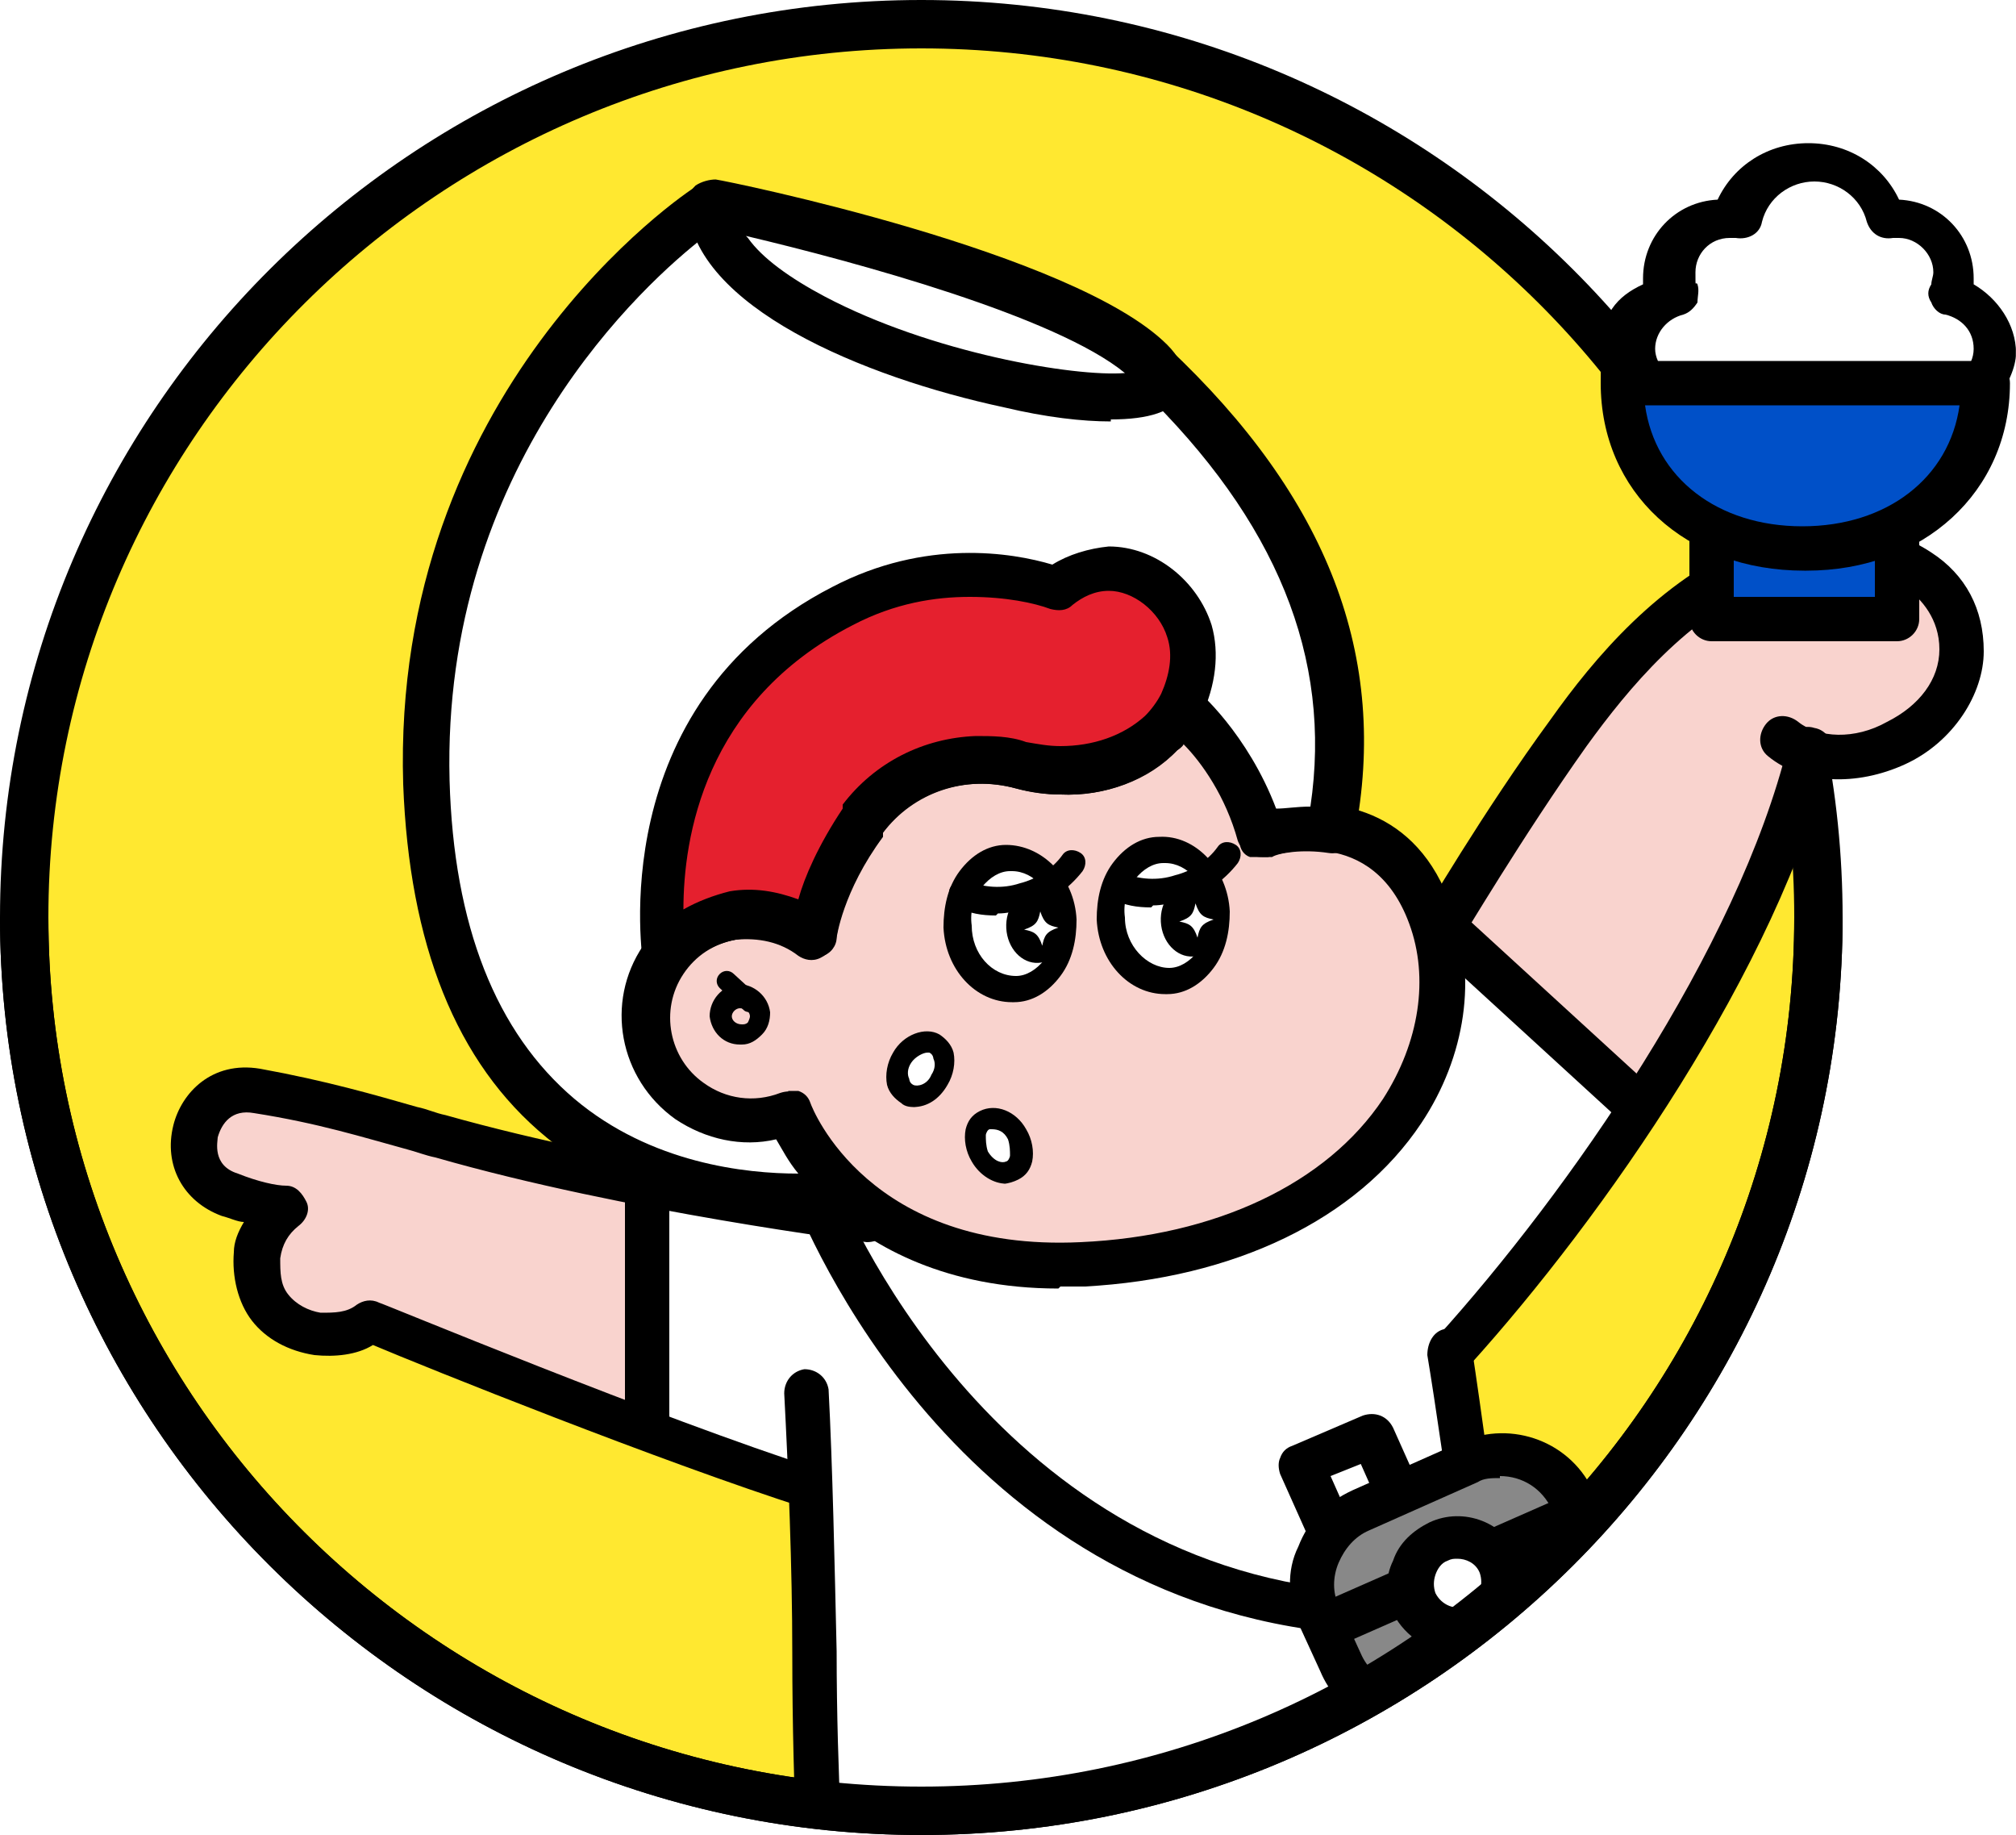 <?xml version="1.0" encoding="UTF-8"?>
<svg id="_レイヤー_1" data-name="レイヤー_1" xmlns="http://www.w3.org/2000/svg" xmlns:xlink="http://www.w3.org/1999/xlink" version="1.1" viewBox="0 0 100 91">
  <!-- Generator: Adobe Illustrator 29.2.1, SVG Export Plug-In . SVG Version: 2.1.0 Build 116)  -->
  <defs>
    <style>
      .st0 {
        fill: none;
      }

      .st1 {
        fill: url(#_10_dpi_40_3);
      }

      .st2 {
        fill: #0050c8;
      }

      .st3 {
        fill: #e5202e;
      }

      .st4 {
        fill: #fff;
      }

      .st5 {
        fill: #ffe830;
      }

      .st6 {
        fill: #2f53c7;
      }

      .st7 {
        fill: #f9d3ce;
      }

      .st8 {
        fill: #888;
      }

      .st9 {
        clip-path: url(#clippath);
      }
    </style>
    <clipPath id="clippath">
      <path class="st0" d="M99.2,40.7c-.5,5-9.8,14.8-11.3,19.3-6,17.4-22.6,29.8-42.1,29.8S1.2,70,1.2,45.5,21.2,1.2,45.7,1.2s46.9,1.6,49.4,4c3.9,3.8,4,5.6,4.9,10.5,0,0,0,16.9-.8,25Z"/>
    </clipPath>
    <pattern id="_10_dpi_40_3" data-name="10 dpi 40% 3" x="0" y="0" width="28.8" height="28.8" patternTransform="translate(-5409.9 -5496.4) scale(.3)" patternUnits="userSpaceOnUse" viewBox="0 0 28.8 28.8">
      <g>
        <rect class="st0" width="28.8" height="28.8"/>
        <g>
          <path class="st6" d="M28.8,31.7c1.6,0,2.9-1.3,2.9-2.9s-1.3-2.9-2.9-2.9-2.9,1.3-2.9,2.9,1.3,2.9,2.9,2.9Z"/>
          <path class="st6" d="M14.4,31.7c1.6,0,2.9-1.3,2.9-2.9s-1.3-2.9-2.9-2.9-2.9,1.3-2.9,2.9,1.3,2.9,2.9,2.9Z"/>
          <path class="st6" d="M28.8,17.3c1.6,0,2.9-1.3,2.9-2.9s-1.3-2.9-2.9-2.9-2.9,1.3-2.9,2.9,1.3,2.9,2.9,2.9Z"/>
          <path class="st6" d="M14.4,17.3c1.6,0,2.9-1.3,2.9-2.9s-1.3-2.9-2.9-2.9-2.9,1.3-2.9,2.9,1.3,2.9,2.9,2.9Z"/>
          <path class="st6" d="M7.2,24.5c1.6,0,2.9-1.3,2.9-2.9s-1.3-2.9-2.9-2.9-2.9,1.3-2.9,2.9,1.3,2.9,2.9,2.9Z"/>
          <path class="st6" d="M21.6,24.5c1.6,0,2.9-1.3,2.9-2.9s-1.3-2.9-2.9-2.9-2.9,1.3-2.9,2.9,1.3,2.9,2.9,2.9Z"/>
          <path class="st6" d="M7.2,10.1c1.6,0,2.9-1.3,2.9-2.9s-1.3-2.9-2.9-2.9-2.9,1.3-2.9,2.9,1.3,2.9,2.9,2.9Z"/>
          <path class="st6" d="M21.6,10.1c1.6,0,2.9-1.3,2.9-2.9s-1.3-2.9-2.9-2.9-2.9,1.3-2.9,2.9,1.3,2.9,2.9,2.9Z"/>
        </g>
        <g>
          <path class="st6" d="M0,31.7c1.6,0,2.9-1.3,2.9-2.9S1.6,25.9,0,25.9s-2.9,1.3-2.9,2.9S-1.6,31.7,0,31.7Z"/>
          <path class="st6" d="M0,17.3c1.6,0,2.9-1.3,2.9-2.9S1.6,11.5,0,11.5s-2.9,1.3-2.9,2.9S-1.6,17.3,0,17.3Z"/>
        </g>
        <g>
          <path class="st6" d="M28.8,2.9C30.4,2.9,31.7,1.6,31.7,0s-1.3-2.9-2.9-2.9S25.9-1.6,25.9,0s1.3,2.9,2.9,2.9Z"/>
          <path class="st6" d="M14.4,2.9C16,2.9,17.3,1.6,17.3,0s-1.3-2.9-2.9-2.9S11.5-1.6,11.5,0s1.3,2.9,2.9,2.9Z"/>
        </g>
        <path class="st6" d="M0,2.9C1.6,2.9,2.9,1.6,2.9,0S1.6-2.9,0-2.9-2.9-1.6-2.9,0-1.6,2.9,0,2.9Z"/>
      </g>
    </pattern>
  </defs>
  <g>
    <g>
      <ellipse class="st5" cx="45.7" cy="45.5" rx="44.5" ry="44.3"/>
      <path d="M45.7,91C20.5,91,0,70.6,0,45.5S20.5,0,45.7,0s45.7,20.4,45.7,45.5-20.5,45.5-45.7,45.5ZM45.7,2.4C21.9,2.4,2.4,21.7,2.4,45.5s19.4,43.1,43.3,43.1,43.3-19.3,43.3-43.1S69.6,2.4,45.7,2.4Z"/>
    </g>
    <g class="st9">
      <g>
        <g>
          <path class="st4" d="M32.4,58.1l-.5,13,7.6,2.6,20.4,2.3,11.6-7.7,1.1-2.2s8.4-10,8.5-10.7-9.2-9-9.2-9l-14.1,7.3-25.4,4.5Z"/>
          <path class="st4" d="M32.4,58.1l-.5,13,7.6,2.6,20.4,2.3,11.6-7.7,1.1-2.2s8.4-10,8.5-10.7-9.2-9-9.2-9l-14.1,7.3-25.4,4.5Z"/>
          <path class="st7" d="M32.1,71.1c-4.8-1.8-13.8-5.7-13.8-5.7-1.5,1.1-3.8.8-5-.6-1.1-1.5-.8-3.8.7-4.9-.7,0-1.6-.3-2.7-.7-3.1-1.1-1.9-5.7,1.3-5.1,4,.7,6.6,1.5,9.1,2.3,9.4,2.7,10.6,1.8,10.6,1.8l-.4,13Z"/>
          <g>
            <path class="st4" d="M73.1,88.9c-15.2,0-22-6.7-27.7,2.2s-12.6,14.6-13,14.9l14.9,12.4s25.5-17.1,25.8-29.5Z"/>
            <path d="M47.3,119.5c-.3,0-.5,0-.7-.3l-14.9-12.4c-.3-.2-.4-.5-.4-.9,0-.3.2-.6.4-.9.7-.6,10.6-11.3,12.8-14.7,4.1-6.4,9-5.4,15.7-4.2,3.6.7,7.8,1.5,13,1.5s.6.1.8.3c.2.2.3.5.3.8-.3,12.9-25.3,29.7-26.3,30.4-.2.1-.4.2-.6.2ZM34,105.9l13.3,11.1c3.9-2.7,23-16.5,24.6-27.1-4.9-.1-8.9-.9-12.2-1.5-6.5-1.2-10.1-1.9-13.4,3.2-2,3.1-9.6,11.4-12.3,14.2Z"/>
          </g>
          <g>
            <path class="st4" d="M73.1,88.9c-15.2,0-22-6.7-27.7,2.2s-12.6,14.6-13,14.9l14.9,12.4s25.5-17.1,25.8-29.5Z"/>
            <path d="M47.3,119.5c-.3,0-.5,0-.7-.3l-14.9-12.4c-.3-.2-.4-.5-.4-.9,0-.3.2-.6.4-.9.7-.6,10.6-11.3,12.8-14.7,4.1-6.4,9-5.4,15.7-4.2,3.6.7,7.8,1.5,13,1.5s.6.1.8.3c.2.2.3.5.3.8-.3,12.9-25.3,29.7-26.3,30.4-.2.1-.4.2-.6.2ZM34,105.9l13.3,11.1c3.9-2.7,23-16.5,24.6-27.1-4.9-.1-8.9-.9-12.2-1.5-6.5-1.2-10.1-1.9-13.4,3.2-2,3.1-9.6,11.4-12.3,14.2Z"/>
          </g>
          <g>
            <path class="st1" d="M73.1,88.9c-15.2,0-22-6.7-27.7,2.2s-12.6,14.6-13,14.9l14.9,12.4s25.5-17.1,25.8-29.5Z"/>
            <path d="M47.3,119.5c-.3,0-.5,0-.7-.3l-14.9-12.4c-.3-.2-.4-.5-.4-.9,0-.3.2-.6.4-.9.7-.6,10.6-11.3,12.8-14.7,4.1-6.4,9-5.4,15.7-4.2,3.6.7,7.8,1.5,13,1.5s.6.1.8.3c.2.2.3.5.3.8-.3,12.9-25.3,29.7-26.3,30.4-.2.1-.4.2-.6.2ZM34,105.9l13.3,11.1c3.9-2.7,23-16.5,24.6-27.1-4.9-.1-8.9-.9-12.2-1.5-6.5-1.2-10.1-1.9-13.4,3.2-2,3.1-9.6,11.4-12.3,14.2Z"/>
          </g>
          <g>
            <path d="M40.3,74.8c-.1,0-.2,0-.3,0-7.2-2.3-18.9-7-21.5-8.1-.8.5-1.9.6-2.9.5-1.3-.2-2.4-.8-3.1-1.7-.7-.9-1-2.2-.9-3.4,0-.5.2-1,.5-1.5-.3,0-.7-.2-1.1-.3-1.9-.7-2.9-2.5-2.4-4.5.4-1.6,1.9-3.2,4.3-2.8,3.3.6,5.7,1.3,7.8,1.9.5.1.9.3,1.4.4,9.2,2.6,21,4.1,21.1,4.1.6,0,1,.6,1,1.2,0,.6-.6,1-1.2,1-.1,0-12-1.5-21.4-4.2-.5-.1-1-.3-1.4-.4-2.2-.6-4.4-1.3-7.6-1.8-1.1-.2-1.6.5-1.8,1.2,0,.2-.3,1.4,1,1.8,1,.4,1.9.6,2.4.6.5,0,.8.4,1,.8s0,.9-.4,1.2c-.5.4-.8.9-.9,1.6,0,.7,0,1.3.4,1.8.4.5,1,.8,1.6.9.7,0,1.3,0,1.8-.4.3-.2.7-.3,1.1-.1.1,0,13.8,5.7,21.9,8.3.6.2.9.8.7,1.4-.1.5-.6.8-1.1.8Z"/>
            <path class="st4" d="M39.9,69.1c.4,7,.4,17.2.6,22,9.3,2.9,20.1-1.6,32.6-2.1,0,0-.3-15.9-1.2-21.8"/>
            <g>
              <path class="st4" d="M39.9,69.1c.4,7,.4,17.2.6,22,12.1,4.4,19.3-3.1,34.4-1.8,0,0-2.2-16.1-3-22.1"/>
              <path d="M48.3,93.5c-2.5,0-5.2-.4-8.1-1.4-.4-.2-.7-.5-.7-1-.1-2.2-.2-5.5-.2-9.1,0-4.3-.2-9.1-.4-12.9,0-.6.4-1.1,1-1.2.6,0,1.1.4,1.2,1,.2,3.8.3,8.7.4,13,0,3.1.1,6.1.2,8.2,6,2,10.8.9,16.3-.4,4.4-1,9.4-2.2,15.7-1.8-.5-4-2.1-15.9-2.9-20.7,0-.6.3-1.2.9-1.3.6,0,1.2.3,1.3.9.9,5.9,3,22,3,22.1,0,.3,0,.7-.3.9-.2.2-.6.4-.9.3-6.6-.6-11.6.6-16.4,1.7-3.4.8-6.6,1.5-10.2,1.5Z"/>
            </g>
          </g>
          <path d="M65.1,80.8c0,0-.1,0-.2,0-18.5-2.7-25.4-21-25.7-21.8-.2-.6,0-1.2.7-1.4.6-.2,1.2,0,1.4.7,0,.2,6.8,17.9,24,20.4.6,0,1,.6.9,1.3,0,.6-.6.9-1.1.9Z"/>
          <g>
            <g>
              <polygon class="st4" points="68 71.1 64.5 72.7 66.2 76.5 69.7 75 68 71.1"/>
              <path d="M66.2,77.6c-.4,0-.8-.2-1-.7l-1.7-3.8c-.1-.3-.1-.6,0-.8.1-.3.3-.5.6-.6l3.5-1.5c.6-.2,1.2,0,1.5.6l1.7,3.8c.1.3.1.6,0,.8-.1.3-.3.5-.6.6l-3.5,1.5c-.1,0-.3,0-.4,0ZM66,73.2l.8,1.8,1.5-.6-.8-1.8-1.5.6Z"/>
            </g>
            <g>
              <path class="st8" d="M77.1,82.2l-5.4,2.4c-2,.9-4.3,0-5.2-2l-1.1-2.4c-.9-2,0-4.3,2-5.2l5.4-2.4c2-.9,4.3,0,5.2,2l1.1,2.4c.9,2,0,4.3-2,5.2Z"/>
              <path d="M70.1,85.9c-1.9,0-3.8-1.1-4.6-3l-1.1-2.4c-.5-1.2-.6-2.6,0-3.8.5-1.3,1.4-2.2,2.7-2.8l5.4-2.4c2.5-1.1,5.5,0,6.6,2.6l1.1,2.4c.5,1.2.6,2.6,0,3.8-.5,1.3-1.4,2.2-2.7,2.8l-5.4,2.4c-.7.3-1.3.4-2,.4ZM74.4,73.3c-.4,0-.8,0-1.1.2l-5.4,2.4c-.7.3-1.2.9-1.5,1.6-.3.7-.3,1.5,0,2.1l1.1,2.4c.6,1.4,2.3,2.1,3.7,1.4l5.4-2.4c.7-.3,1.2-.9,1.5-1.6.3-.7.3-1.5,0-2.1l-1.1-2.4c-.5-1.1-1.5-1.7-2.6-1.7Z"/>
            </g>
            <path d="M65.7,81.8c-.4,0-.8-.2-1-.7-.2-.6,0-1.2.6-1.5l12.5-5.5c.6-.2,1.2,0,1.5.6.2.6,0,1.2-.6,1.5l-12.5,5.5c-.1,0-.3,0-.4,0Z"/>
            <g>
              <ellipse class="st4" cx="72.3" cy="78.5" rx="2.3" ry="2.3"/>
              <path d="M72.3,82c-1.3,0-2.6-.8-3.2-2-.4-.8-.4-1.8,0-2.6.3-.9,1-1.5,1.8-1.9,1.7-.8,3.8,0,4.5,1.8.4.8.4,1.8,0,2.6-.3.9-1,1.5-1.8,1.9-.4.2-.9.3-1.4.3ZM72.3,77.3c-.2,0-.3,0-.5.1-.3.1-.5.4-.6.7-.1.3-.1.6,0,.9.3.6,1,.9,1.6.6.3-.1.5-.4.6-.7.1-.3.1-.6,0-.9-.2-.5-.7-.7-1.1-.7Z"/>
            </g>
          </g>
          <path d="M32.1,71.4c-.6,0-1.1-.5-1.1-1.1v-11.4c0-.6.5-1.1,1.1-1.1s1.1.5,1.1,1.1v11.4c0,.6-.5,1.1-1.1,1.1Z"/>
          <path class="st7" d="M81.6,55c4.2-6.4,6.8-11.1,8.2-17.9,0,0,6.5,1.1,7.1-4s-5.2-6.9-9.7-5.3-6.4,4.3-8.9,7.8c-3.3,4.6-6,9.1-6.2,10.4l9.6,9Z"/>
          <g>
            <path d="M71.5,47.1c-.2,0-.4,0-.6-.1-.5-.3-.7-1-.4-1.5,0,0,3.1-5.3,6.4-9.8,2.2-3.1,5.4-6.9,9.9-8.8,3.1-1.3,6.6-1.1,9,.5,1.7,1.1,2.6,2.8,2.6,4.9s-1.5,4.5-3.9,5.6c-2.4,1.1-5.1,1-6.8-.4-.5-.4-.5-1.1-.1-1.6s1.1-.5,1.6-.1c1,.8,2.8.9,4.4,0,1.6-.8,2.6-2.1,2.6-3.6s-.9-2.5-1.6-3c-1.8-1.2-4.5-1.3-6.9-.3-4,1.7-6.9,5.2-9,8.1-3.2,4.5-6.2,9.6-6.3,9.7-.2.4-.6.6-1,.6Z"/>
            <path d="M72,68.2c-.3,0-.5,0-.7-.3-.5-.4-.5-1.1,0-1.6,6.5-7.2,14.9-19.2,17.4-29.4.1-.6.7-1,1.3-.8.6.1,1,.7.8,1.3-2.6,10.6-11.3,23-17.9,30.3-.2.2-.5.4-.8.4Z"/>
          </g>
          <path d="M81,55.8c-.3,0-.5,0-.7-.3l-9.5-8.7c-.5-.4-.5-1.1,0-1.6.4-.5,1.1-.5,1.6,0l9.5,8.7c.5.4.5,1.1,0,1.6-.2.2-.5.4-.8.4Z"/>
          <g>
            <g>
              <g>
                <path class="st7" d="M58.6,35c-.3.5-.6.9-1,1.3-1.3,1.3-3.1,1.9-5,1.9-.7,0-1.3-.1-1.9-.3-2.9-.8-6.1.2-7.9,2.7,0,0,0,.1-.1.2-2.1,3-2.4,5.5-2.4,5.5-2.3-1.8-5.7-1.2-7.4,1.2-1.5,2.3-1,5.4,1.3,7,1.5,1.1,3.3,1.2,4.9.6,0,0,3,8.2,14.5,7.6,14-.7,19.8-10.3,17.2-17.3-2.2-6.1-8.3-4-8.3-4-1.1-4-4-6.4-4-6.4Z"/>
                <path d="M52.5,63.9c-5.6,0-9.2-2.1-11.2-3.9-1.4-1.3-2.3-2.6-2.8-3.5-1.7.4-3.5,0-5-1-2.7-1.9-3.4-5.8-1.5-8.5,1-1.4,2.4-2.4,4.2-2.7,1.2-.2,2.3,0,3.4.4.3-1.1,1-2.7,2.2-4.5v-.2c2.2-2.8,5.7-4,9.2-3.1.6.1,1.1.2,1.7.2,1.6,0,3.2-.5,4.2-1.5.3-.3.6-.7.8-1.1.2-.3.4-.5.8-.6.3,0,.7,0,.9.2.1,0,2.7,2.2,4,5.9,2.7-.5,6.9,0,8.6,5,1.3,3.4.7,7.4-1.5,10.7-3.2,4.8-9.3,7.7-16.7,8.1-.4,0-.8,0-1.2,0ZM39.1,54.1c.2,0,.3,0,.5,0,.3.1.5.3.6.6.1.3,2.9,7.4,13.4,6.9,6.7-.3,12.2-2.9,15-7.1,1.8-2.8,2.3-6,1.3-8.7-1.8-4.9-6.4-3.5-7-3.3-.3,0-.6,0-.9,0-.3-.1-.5-.4-.5-.7-.6-2.3-1.9-4-2.7-5-.1.1-.2.3-.4.4-1.4,1.5-3.6,2.3-5.8,2.2-.7,0-1.4-.1-2.2-.3-2.6-.7-5.2.2-6.7,2.3v.2c-2,2.7-2.3,5-2.3,5,0,.4-.3.7-.7.9-.4.2-.8.1-1.1-.1-.9-.7-2-.9-3.1-.8-1.1.2-2.1.8-2.7,1.7-1.2,1.8-.8,4.3,1,5.5,1.1.8,2.6,1,3.9.5.1,0,.3,0,.4,0Z"/>
              </g>
              <g>
                <ellipse class="st4" cx="45.7" cy="53" rx="1.4" ry="1.1" transform="translate(-23.2 65.5) rotate(-59.5)"/>
                <path d="M45.4,54.9c-.2,0-.5,0-.7-.2-.3-.2-.6-.5-.7-.9-.1-.5,0-1.1.3-1.6.5-.9,1.6-1.3,2.3-.9.3.2.6.5.7.9.1.5,0,1.1-.3,1.6h0c-.4.7-1,1.1-1.7,1.1ZM46,52.2c-.2,0-.6.2-.8.5-.2.3-.2.6-.1.8,0,0,0,.2.2.3.2.1.7,0,.9-.5.2-.3.2-.6.1-.8,0,0,0-.2-.2-.3,0,0-.1,0-.2,0ZM46.6,53.6h0,0Z"/>
              </g>
              <g>
                <ellipse class="st4" cx="49.6" cy="56.8" rx="1.1" ry="1.4" transform="translate(-22 33.1) rotate(-30.5)"/>
                <path d="M49.9,58.7c-.6,0-1.3-.4-1.7-1.1-.3-.5-.4-1.1-.3-1.6.1-.4.3-.7.7-.9.8-.4,1.8,0,2.3.9.3.5.4,1.1.3,1.6-.1.4-.3.7-.7.9-.2.1-.5.2-.7.2ZM49.3,56c0,0-.1,0-.2,0-.1,0-.2.2-.2.3,0,.2,0,.5.1.8.3.5.7.6.9.5.1,0,.2-.2.2-.3,0-.2,0-.5-.1-.8-.2-.4-.5-.5-.8-.5Z"/>
              </g>
              <path d="M36.7,51.8c-.8,0-1.4-.6-1.5-1.4,0,0,0,0,0,0,0-.8.6-1.5,1.4-1.6.8,0,1.5.6,1.6,1.4,0,.4-.1.8-.4,1.1-.3.3-.6.5-1,.5,0,0,0,0,0,0ZM36.3,50.4c0,.2.2.4.5.4.1,0,.2,0,.3-.1,0,0,.1-.2.1-.3,0-.2-.2-.4-.5-.4-.2,0-.4.2-.4.4h0Z"/>
              <path d="M37.3,50.2c-.1,0-.3,0-.4-.1l-1.2-1.1c-.2-.2-.2-.5,0-.7.2-.2.5-.2.7,0l1.2,1.1c.2.2.2.5,0,.7-.1.1-.2.2-.4.2Z"/>
            </g>
            <g>
              <g>
                <ellipse class="st4" cx="50.1" cy="45.8" rx="2.7" ry="3.3" transform="translate(-2.4 2.8) rotate(-3.1)"/>
                <path d="M50.2,49.7c-1.8,0-3.3-1.6-3.4-3.7,0-1,.2-2,.8-2.8.6-.8,1.4-1.3,2.3-1.3,1.8,0,3.4,1.6,3.5,3.7,0,1-.2,2-.8,2.8-.6.8-1.4,1.3-2.3,1.3,0,0-.1,0-.2,0ZM50.1,43.2s0,0,0,0c-.5,0-1,.3-1.4.8-.4.5-.6,1.2-.5,1.9,0,1.4,1,2.5,2.2,2.5.5,0,1-.3,1.4-.8.4-.5.6-1.2.5-1.9,0-1.4-1-2.5-2.1-2.5Z"/>
              </g>
              <ellipse cx="51.4" cy="46" rx="1.5" ry="1.8" transform="translate(-2.4 2.8) rotate(-3.1)"/>
              <path d="M49.4,45.4c-.7,0-1.3-.1-1.9-.4-.3-.1-.5-.5-.4-.9.1-.3.5-.5.9-.4.8.3,1.7.4,2.6.1.8-.2,1.6-.7,2.1-1.4.2-.3.6-.3.9-.1.3.2.3.6.1.9-.7.9-1.7,1.6-2.8,1.9-.5.1-1,.2-1.4.2Z"/>
              <path class="st4" d="M50.8,46.1c.5.1.7.2.9.8.1-.5.2-.7.8-.9-.5-.1-.7-.2-.9-.8-.1.5-.2.7-.8.9Z"/>
              <g>
                <ellipse class="st4" cx="57.8" cy="45.4" rx="2.7" ry="3.3" transform="translate(-2.4 3.2) rotate(-3.1)"/>
                <path d="M57.8,49.3c-1.8,0-3.3-1.6-3.4-3.7,0-1,.2-2,.8-2.8.6-.8,1.4-1.3,2.3-1.3,1.8-.1,3.4,1.6,3.5,3.7,0,1-.2,2-.8,2.8-.6.8-1.4,1.3-2.3,1.3,0,0-.1,0-.2,0ZM57.7,42.8s0,0,0,0c-.5,0-1,.3-1.4.8-.4.5-.6,1.2-.5,1.9,0,1.4,1.1,2.5,2.2,2.5.5,0,1-.3,1.4-.8.4-.5.6-1.2.5-1.9,0-1.4-1-2.5-2.1-2.5Z"/>
              </g>
              <ellipse cx="59.1" cy="45.6" rx="1.5" ry="1.8" transform="translate(-2.4 3.3) rotate(-3.1)"/>
              <path d="M57.1,45c-.7,0-1.3-.1-1.9-.4-.3-.1-.5-.5-.4-.9.1-.3.5-.5.9-.4.8.3,1.7.4,2.6.1.8-.2,1.6-.7,2.1-1.4.2-.3.6-.3.9-.1.3.2.3.6.1.9-.7.9-1.7,1.6-2.8,1.9-.5.1-1,.2-1.4.2Z"/>
              <path class="st4" d="M58.5,45.7c.5.1.7.2.9.8.1-.5.2-.7.8-.9-.5-.1-.7-.2-.9-.8-.1.5-.2.7-.8.9Z"/>
            </g>
          </g>
        </g>
        <g>
          <path class="st4" d="M39.1,55.2c-1.6.6-3.4.5-4.9-.6-2.2-1.6-2.8-4.8-1.3-7,1.7-2.5,5-3,7.4-1.2,0,0,.3-2.5,2.4-5.5,0,0,0-.1.1-.2,1.8-2.5,4.9-3.5,7.9-2.7.6.2,1.3.3,1.9.3,1.8,0,3.7-.6,5-1.9.4-.4.7-.8,1-1.3,0,0,2.8,2.3,4,6.4h.2c.4-.1,1.8-.4,3.3-.2,1.2-6.4.3-14.5-8.9-23.2-15.7.4-21.9-7.9-21.9-7.9,0,0-14.6,9.6-14,28.6.7,23.6,20.7,20.5,20.7,20.5l-.5-.8c-1.6-1.7-2.2-3.3-2.2-3.3Z"/>
          <path d="M39.6,60.6c-3,0-8.2-.6-12.5-4.2-4.5-3.7-6.8-9.6-7.1-17.5-.6-19.5,13.9-29.3,14.6-29.7.5-.3,1.2-.2,1.6.3,0,0,6.1,7.8,20.9,7.4.3,0,.6.1.8.3,8,7.5,11,15.4,9.3,24.2-.1.6-.7,1-1.3.9-1.3-.2-2.5,0-2.8.2,0,0-.2,0-.3,0h-.2c-.6,0-1-.3-1.2-.8-.6-2.2-1.8-3.9-2.7-4.8,0,.1-.2.2-.3.3-1.5,1.5-3.6,2.3-5.8,2.2-.7,0-1.5-.1-2.2-.3-2.5-.7-5.1.2-6.6,2.2v.2c-2,2.7-2.3,5-2.3,5,0,.4-.3.8-.7.9-.4.2-.8.1-1.2-.1-.9-.7-2-.9-3.1-.7-1.1.2-2,.8-2.6,1.7-1.2,1.8-.7,4.2,1,5.4,1.1.8,2.5,1,3.8.5.3-.1.6-.1.9,0,.3.1.5.4.6.7,0,0,.5,1.4,1.9,2.9,0,0,.1.1.1.2l.5.8c.2.3.2.8,0,1.1-.2.4-.5.6-.9.7-.1,0-1,.2-2.5.2ZM35,11.7c-3,2.3-13.1,11.4-12.7,27,.2,7.2,2.3,12.5,6.2,15.8,3.8,3.2,8.5,3.7,11.1,3.7-.5-.6-.8-1.2-1.1-1.7-1.7.4-3.5,0-5-1-2.8-2-3.5-5.8-1.6-8.6,1-1.4,2.5-2.4,4.2-2.7,1.1-.2,2.3,0,3.4.4.3-1.1,1-2.7,2.2-4.4v-.2c2.2-2.8,5.7-4.1,9.2-3.1.6.1,1.1.2,1.7.2,1.6,0,3.1-.5,4.1-1.5.3-.3.6-.7.8-1,.2-.3.5-.5.8-.6.3,0,.7,0,1,.2.1,0,2.6,2.2,4,5.9.5,0,1-.1,1.7-.1,1.1-7.4-1.7-14.2-8.4-20.7-12.8.2-19.4-5.3-21.6-7.5Z"/>
        </g>
        <g>
          <path class="st3" d="M33,47.6c1.7-2.5,5-3,7.4-1.2,0,0,.3-2.5,2.4-5.5,0,0,0-.1.1-.2,1.3-1.8,3.4-2.9,5.6-2.9.7,0,1.5,0,2.2.3.6.2,1.3.3,1.9.3,1.8,0,3.7-.6,5-1.9.4-.4.7-.8,1-1.3,0,0,0,0,0,0,.6-1.1.8-2.4.4-3.7-.5-1.7-2.2-3.1-4-3.1-.9,0-1.9.4-2.6,1-1.6-.6-6-1.6-10.6.8-10.9,5.6-8.8,17.5-8.8,17.5Z"/>
          <path d="M33,48.7c0,0-.2,0-.2,0-.4,0-.8-.4-.9-.9,0-.1-2.1-12.8,9.4-18.7,4.6-2.4,8.9-1.7,10.9-1.1.8-.5,1.8-.8,2.8-.9h0c2.3,0,4.4,1.7,5.1,3.9.4,1.4.2,3-.5,4.5,0,0,0,0,0,0-.3.6-.7,1.1-1.1,1.5-1.4,1.5-3.6,2.2-5.8,2.2-.7,0-1.5-.1-2.2-.3-.6-.2-1.3-.2-1.9-.2-1.9,0-3.7,1-4.8,2.5v.2c-2,2.7-2.3,5-2.3,5,0,.4-.3.7-.7.9-.4.2-.8.1-1.1-.1-.9-.7-2-.9-3.1-.8-1.1.2-2.1.8-2.7,1.7-.2.3-.6.5-.9.5ZM48.1,29.6c-1.7,0-3.7.3-5.8,1.4-7.4,3.8-8.4,10.6-8.4,14.1.7-.4,1.5-.7,2.3-.9,1.2-.2,2.3,0,3.4.4.3-1.1,1-2.7,2.2-4.5v-.2c1.6-2.1,4-3.3,6.6-3.4.8,0,1.7,0,2.5.3.6.1,1.1.2,1.7.2,1.6,0,3.1-.5,4.2-1.5.3-.3.6-.7.8-1.1,0,0,0,0,0,0,.4-.9.6-1.9.3-2.8-.4-1.3-1.7-2.3-2.9-2.3h0c-.7,0-1.3.3-1.8.7-.3.3-.7.3-1.1.2-.8-.3-2.2-.6-4-.6Z"/>
        </g>
        <g>
          <path class="st4" d="M35.2,10.2s17.4,3.5,21.9,7.9c4.5,4.4-21.3-.2-21.9-7.9Z"/>
          <path d="M55.1,20.9c-1.4,0-3.2-.2-5.3-.7-7-1.5-15.4-5-15.7-10,0-.4.1-.7.4-1,.3-.2.7-.3,1-.3.7.1,17.8,3.6,22.4,8.2,1.1,1.1.9,2,.7,2.5-.4.8-1.6,1.2-3.5,1.2ZM56.4,19.1h0,0ZM37.1,11.8c.7,1,2.1,2,3.8,2.9,5.3,2.8,12.4,4,14.9,3.8-3.4-2.8-13.3-5.5-18.8-6.8Z"/>
        </g>
        <g>
          <g>
            <path class="st4" d="M96.6,14.7c.1-.3.2-.7.2-1,0-1.6-1.3-2.8-2.8-2.8s-.3,0-.5,0c-.4-1.6-1.9-2.9-3.7-2.9s-3.3,1.2-3.7,2.9c-.2,0-.3,0-.5,0-1.6,0-2.8,1.3-2.8,2.8s0,.7.2,1c-1.3.3-2.2,1.4-2.2,2.8s1.3,2.8,2.8,2.8.1,0,.2,0c0,2.2,1.9,3,4,2.8,1.5-.1,3.1-.3,4.6-.6,1-.2,2.2-.4,2.9-1.2.3-.3.5-.7.6-1.1.1,0,.2,0,.3,0,1.6,0,2.8-1.3,2.8-2.8s-1-2.5-2.2-2.8Z"/>
            <path d="M87.1,24.2c-1.4,0-2.7-.4-3.5-1.2-.5-.5-.8-1-1-1.7-1.8-.4-3.2-1.9-3.2-3.8s.8-2.8,2.1-3.4c0-.1,0-.2,0-.3,0-2.1,1.6-3.8,3.7-3.9.8-1.7,2.5-2.8,4.5-2.8s3.7,1.1,4.5,2.8c2.1.1,3.7,1.8,3.7,3.9s0,.2,0,.3c1.2.7,2.1,2,2.1,3.4s-1.6,3.7-3.5,3.9c-.1.3-.3.5-.5.7-1,1-2.3,1.3-3.5,1.5-1.5.3-3.1.5-4.7.6-.2,0-.4,0-.6,0ZM83.7,19.1c.3,0,.6.1.8.3.2.2.4.5.3.8,0,.5.1.9.4,1.1.5.4,1.3.7,2.4.6,1.5-.1,3-.3,4.5-.6.8-.1,1.8-.3,2.3-.9.2-.2.3-.4.4-.7.2-.5.7-.8,1.2-.7,0,0,.1,0,.1,0,1,0,1.8-.8,1.8-1.7s-.6-1.5-1.4-1.7c-.3,0-.6-.3-.7-.6-.2-.3-.2-.6,0-.9,0-.2.1-.4.1-.6,0-.9-.8-1.7-1.7-1.7s-.2,0-.3,0c-.6.1-1.1-.2-1.3-.8-.3-1.2-1.4-2-2.6-2s-2.3.8-2.6,2c-.1.6-.7.9-1.3.8-.1,0-.2,0-.3,0-1,0-1.7.8-1.7,1.7s0,.4.1.6c.1.3,0,.6,0,.9-.2.3-.4.5-.7.6-.8.2-1.4.9-1.4,1.7s.8,1.7,1.7,1.7c0,0,.1,0,.1,0,0,0,0,0,0,0Z"/>
          </g>
          <g>
            <g>
              <rect class="st2" x="84.9" y="25.5" width="9.2" height="5.2"/>
              <path d="M94.1,31.8h-9.2c-.6,0-1.1-.5-1.1-1.1v-5.2c0-.6.5-1.1,1.1-1.1h9.2c.6,0,1.1.5,1.1,1.1v5.2c0,.6-.5,1.1-1.1,1.1ZM86,29.6h7v-3h-7v3Z"/>
            </g>
            <g>
              <path class="st2" d="M98.5,19c0,5-4,8.2-9,8.2s-9-3.2-9-8.2h18.1Z"/>
              <path d="M89.5,28.3c-5.9,0-10.1-3.9-10.1-9.3s.5-1.1,1.1-1.1h18.1c.6,0,1.1.5,1.1,1.1,0,5.4-4.3,9.3-10.1,9.3ZM81.6,20.1c.5,3.6,3.6,6,7.8,6s7.3-2.4,7.8-6h-15.7Z"/>
            </g>
          </g>
        </g>
      </g>
    </g>
    <rect class="st0" x="1.2" y="1.2" width="98.8" height="88.6"/>
  </g>
  <path d="M45.7,91C20.5,91,0,70.6,0,45.5h2.4c0,23.8,19.4,43.1,43.3,43.1s43.3-19.3,43.3-43.1h2.4c0,25.1-20.5,45.5-45.7,45.5Z"/>
</svg>